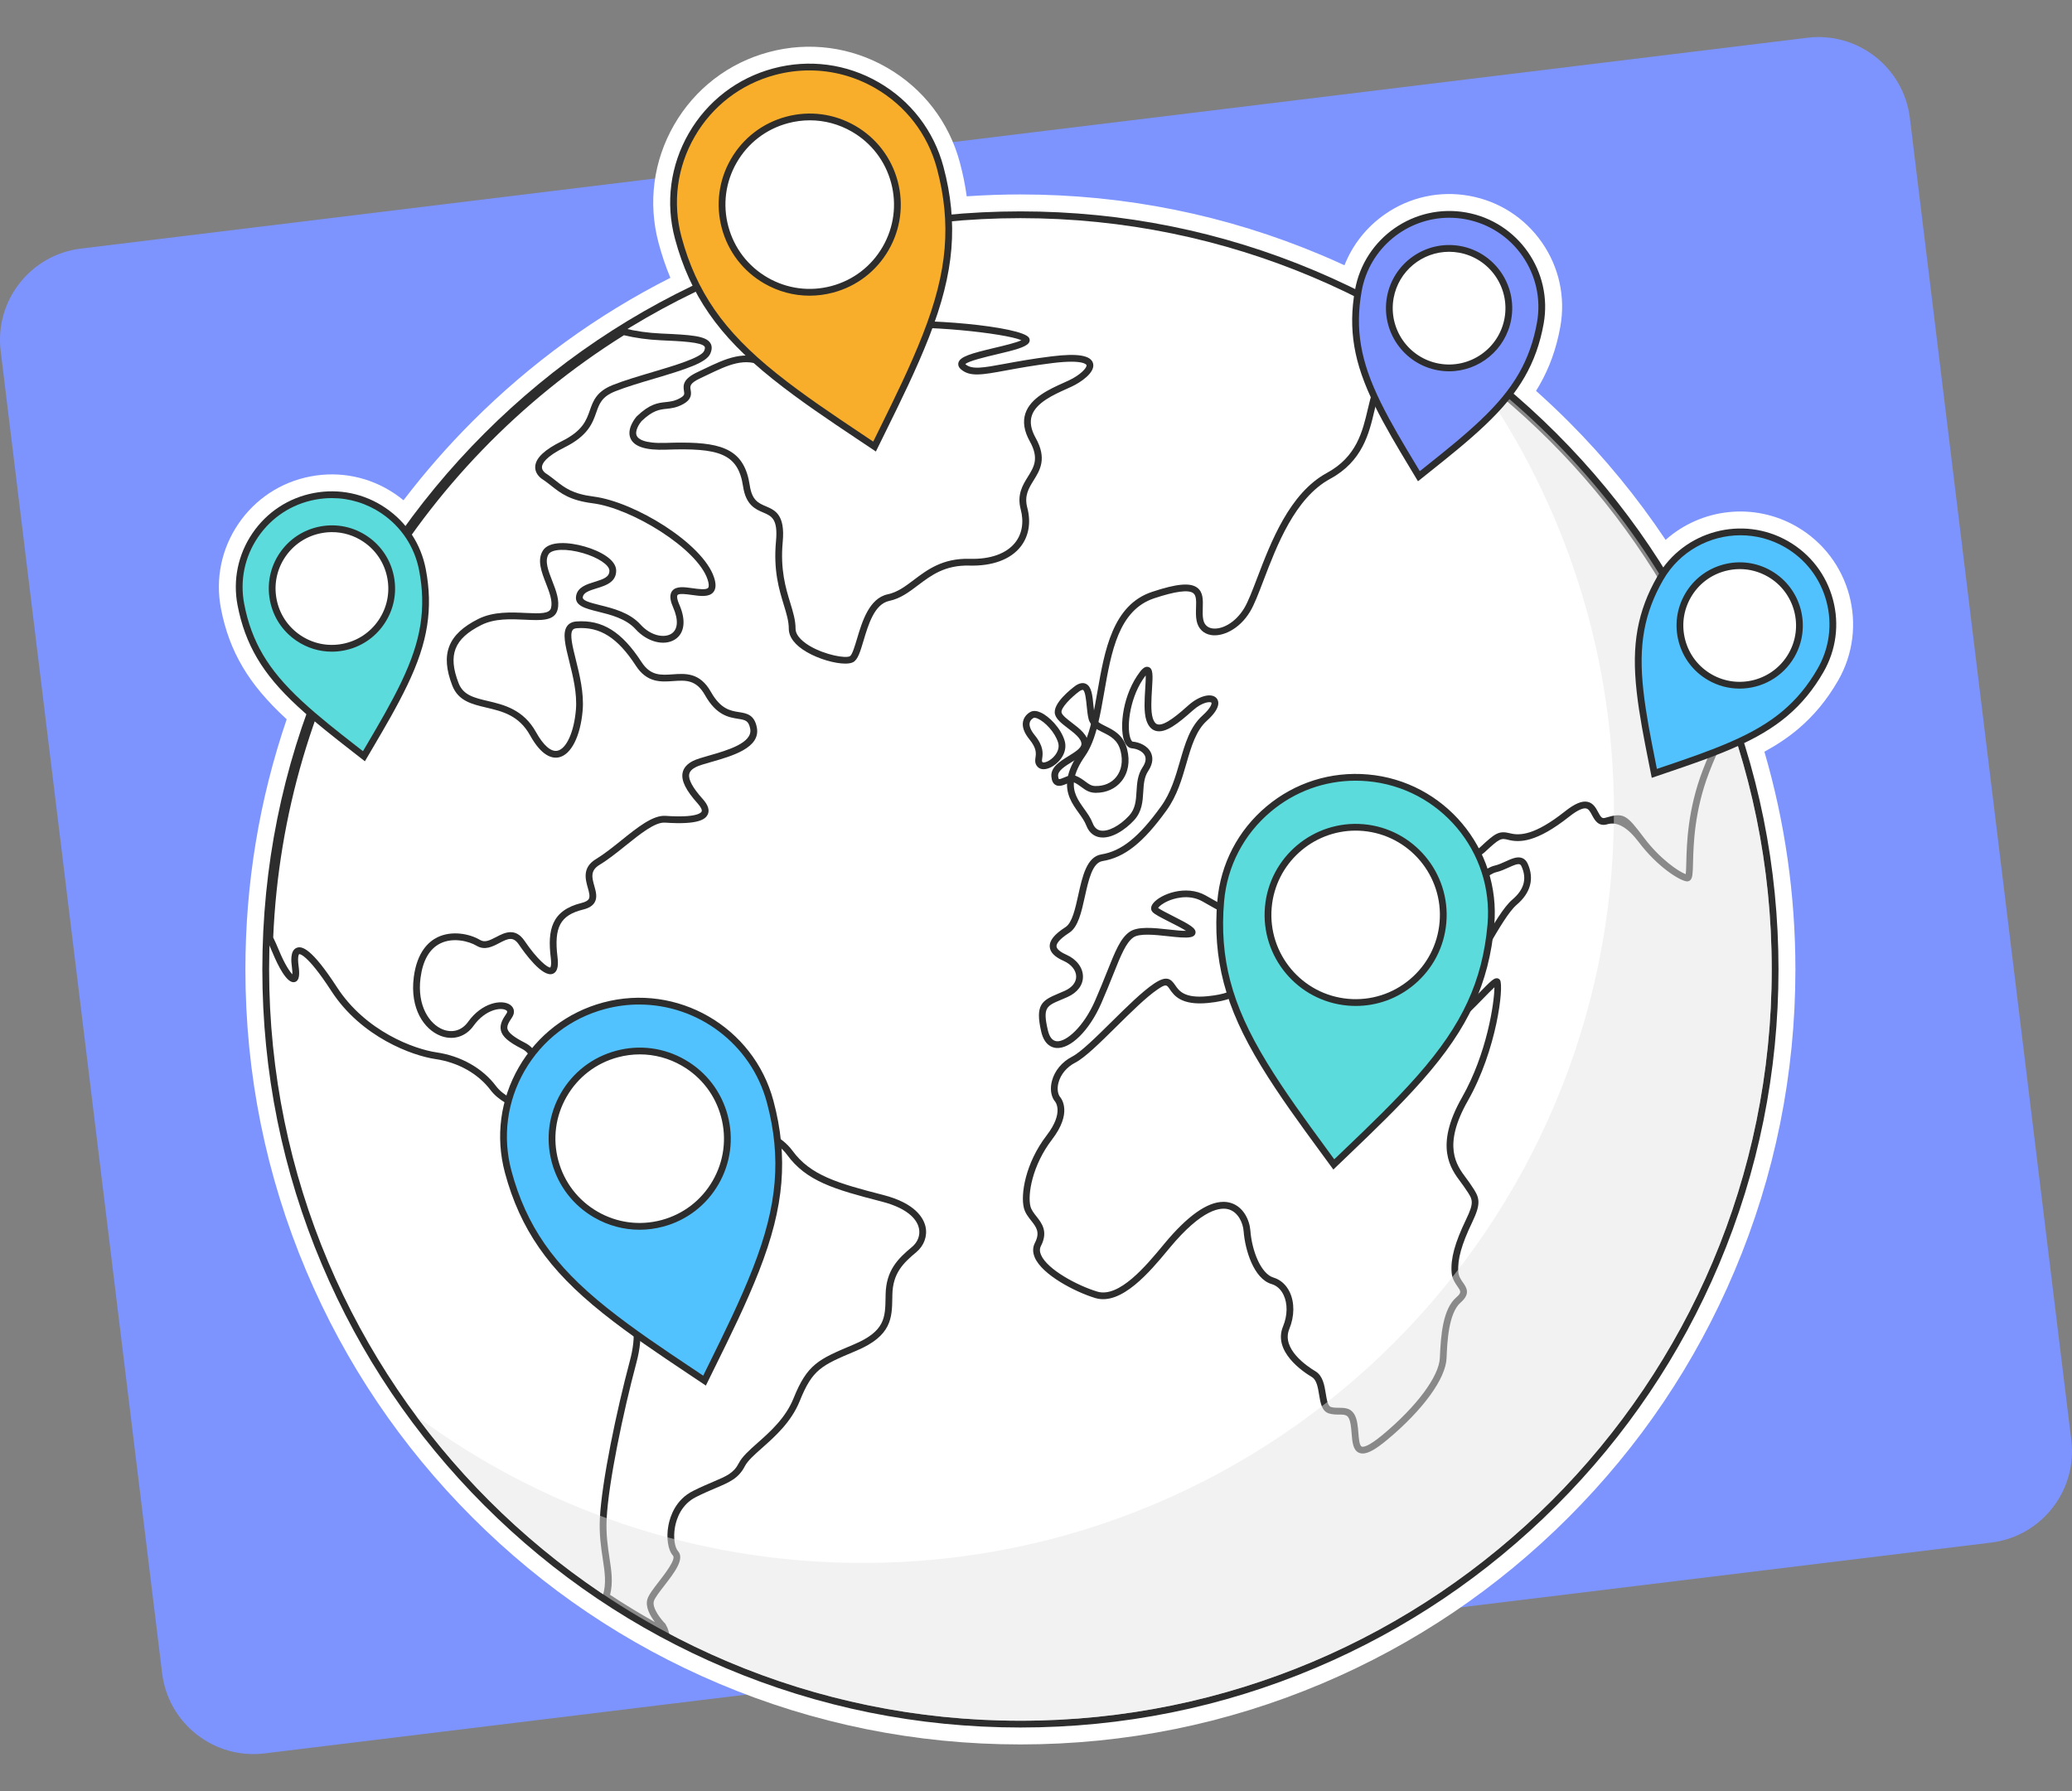 <?xml version="1.0" encoding="UTF-8"?>
<svg xmlns="http://www.w3.org/2000/svg" version="1.1" viewBox="0 0 611.937 529">
  <rect x="0" y="0" width="611.937" height="529" fill="#808080" stroke="none"/>
  <!-- Generator: Adobe Illustrator 28.6.0, SVG Export Plug-In . SVG Version: 1.2.0 Build 709)  -->
  <g isolation="isolate">
    <g id="Capa_24">
      <path d="M.203,103.69l47.68,390.48c1.82,14.9,15.37,25.5,30.27,23.68l110.58-13.5,6.14-.75,1.03-.13,1.04-.12,100.31-12.25,1.12-.14,1.11-.14.38-.04,1-.12,1.01-.13,84.86-10.36,1.04-.12,1-.13,6.16-.75,193.12-23.58c14.9-1.82,25.5-15.37,23.68-30.27l-47.68-390.48c-1.82-14.9-15.37-25.51-30.27-23.69l-200.93,24.54-9.63,1.17-1.06.13-1.07.13-.06.01-11.89,1.45-4.48.55s-.01.01-.02,0l-6.04.74-35.2,4.3h-.03l-6.97.85h-.02l-5.89.73-.99.12-29.06,3.55-5.98.73L23.883,73.42c-14.89,1.82-25.5,15.37-23.68,30.27Z" fill="#7d94fe"/>
      <g>
        <path d="M530.649,155.543c-12.643-7.298-28.22-5.439-38.737,3.907-8.359-12.531-17.992-24.276-28.698-34.982-3.06-3.06-6.266-6.085-9.565-9.028.332-.53.65-1.062.958-1.596,3.027-5.259,5.059-10.932,6.21-17.342,1.572-8.755-.358-17.598-5.437-24.9-5.079-7.304-12.697-12.191-21.45-13.765-8.752-1.574-17.597.355-24.904,5.438-5.455,3.793-9.568,9.017-11.953,15.072-2.232-1.032-4.423-2.002-6.611-2.927-28.222-11.938-58.198-17.991-89.095-17.991-5.217,0-10.534.185-15.862.552-.451-3.316-1.126-6.636-2.038-10.037-3.179-11.864-10.802-21.789-21.465-27.945-10.664-6.157-23.071-7.797-34.933-4.616-11.881,3.185-21.811,10.804-27.961,21.456-6.15,10.652-7.784,23.061-4.601,34.941.968,3.613,2.117,7.008,3.478,10.269-21.572,10.921-41.223,25.175-58.467,42.421-7.275,7.274-14.101,15.086-20.348,23.28-.803-.663-1.637-1.288-2.501-1.875-7.358-4.999-16.222-6.836-24.959-5.167-8.738,1.667-16.303,6.638-21.302,13.995-5,7.358-6.835,16.223-5.168,24.959,1.221,6.397,3.314,12.048,6.397,17.271,3.049,5.17,7.119,10.03,12.809,15.297.075.07.151.14.226.209-8.094,23.708-12.195,48.545-12.195,73.878,0,30.896,6.053,60.872,17.99,89.096,11.528,27.256,28.031,51.733,49.049,72.751,21.018,21.019,45.495,37.522,72.752,49.051,28.223,11.937,58.199,17.989,89.095,17.989s60.872-6.053,89.095-17.989c27.258-11.529,51.735-28.032,72.752-49.051,21.018-21.018,37.521-45.495,49.049-72.752,11.938-28.223,17.99-58.198,17.99-89.095,0-21.92-3.079-43.531-9.156-64.304,3.826-2.087,7.128-4.319,10.019-6.769,4.632-3.922,8.466-8.569,11.722-14.208,9.181-15.903,3.713-36.31-12.19-45.492Z" fill="#fff"/>
        <g>
          <g>
            <path d="M301.367,64.429c122.545,0,221.887,99.342,221.887,221.887s-99.342,221.887-221.887,221.887-221.887-99.342-221.887-221.887,99.342-221.887,221.887-221.887M301.367,62.429c-30.224,0-59.544,5.92-87.148,17.595-26.661,11.276-50.604,27.419-71.165,47.98-20.561,20.561-36.703,44.504-47.98,71.165-11.675,27.603-17.595,56.924-17.595,87.148s5.92,59.544,17.595,87.148c11.277,26.66,27.419,50.603,47.98,71.164,20.561,20.561,44.504,36.704,71.165,47.98,27.603,11.675,56.924,17.595,87.148,17.595s59.544-5.92,87.148-17.595c26.661-11.276,50.604-27.419,71.165-47.98,20.561-20.561,36.703-44.504,47.98-71.164,11.675-27.603,17.595-56.924,17.595-87.148s-5.92-59.544-17.595-87.148c-11.277-26.66-27.419-50.604-47.98-71.165-20.561-20.561-44.504-36.704-71.165-47.98-27.603-11.675-56.924-17.595-87.148-17.595h0Z" fill="#2d2d2d"/>
            <g>
              <path d="M402.452,429.284c-.386,0-.738-.069-1.063-.206-1.807-.76-2-3.159-2.205-5.699-.074-.922-.151-1.876-.303-2.751-.493-2.842-1.407-2.844-3.41-2.848-.912-.002-1.945-.004-3.01-.338-2.092-.654-2.495-3.133-2.885-5.53-.349-2.144-.71-4.359-2.113-5.199-2.771-1.652-11.579-7.616-8.532-14.974,1.331-3.236,1.388-6.711.151-9.291-.79-1.649-2.011-2.759-3.531-3.207-5.315-1.557-7.853-10.185-8.262-15.604-.188-2.494-1.613-5.568-4.297-6.425-2.403-.767-7.879-.305-17.595,11.396l-.493.595c-5.124,6.177-13.701,16.51-21.433,14.164-5.914-1.789-15.685-6.839-17.873-11.999-.648-1.529-.63-2.978.055-4.31,1.603-3.111.402-4.635-1.119-6.564-.864-1.097-1.758-2.231-2.14-3.71-1.016-3.951.398-13.22,6.721-21.458,5.327-6.936,2.465-10.059,2.341-10.188l-.125-.153c-.982-1.49-1.223-3.575-.66-5.723.793-3.029,2.973-5.656,5.98-7.205,2.59-1.328,7.176-5.861,11.611-10.245,4.433-4.382,9.018-8.913,12.546-11.297,3.788-2.552,4.996-1.412,6.29.477,1.13,1.648,2.681,3.912,9.533,3.231,10.087-.992,10.29-4.361,10.525-8.261.063-1.049.128-2.134.384-3.189.81-3.342,5.752-4.712,11.475-6.298,3.894-1.08,7.92-2.196,10.859-3.979,3.699-2.245,5.015-5.586,5.468-7.993.543-2.888.007-5.528-.773-6.547-.707-.394-4.013,2.232-5.787,3.642-2.862,2.273-5.821,4.624-8.435,5.308-2.281.591-3.931.295-4.905-.874-1.461-1.756-.997-5.237,1.381-10.349,2.349-5.04,6.492-7.457,10.879-10.017,2.141-1.249,4.356-2.541,6.561-4.223,3.317-2.536,4.184-4.327,3.89-5.156-.238-.67-1.603-1.407-4.683-1.331-6.39.173-19.483,4.53-20.466,8.108-.457,1.677.296,2.589,1.092,3.556.821.994,2.061,2.498.264,4.423-.849.919-8.257,9.212-5.944,15.917.45,1.298.914,3.139-.265,4.119-1.733,1.442-5.271-.451-11.372-3.922l-1.676-.95c-4.192-2.36-8.774-.691-10.079-.124-1.73.753-2.721,1.634-2.994,2.063.686.526,2.744,1.567,4.287,2.348,5.163,2.612,6.953,3.649,6.763,5.037-.05.369-.304,1.022-1.432,1.245-1.518.298-3.877.037-6.608-.264-3.795-.417-8.519-.936-10.318.351-2.199,1.557-3.694,5.299-5.958,10.964-.987,2.469-2.106,5.268-3.512,8.487-3.505,8.029-9.108,13.588-13.355,13.188-1.246-.114-3.471-.888-4.379-4.786-1.866-8.002.201-9.239,5.054-11.277.586-.246,1.219-.511,1.895-.815,2.143-.962,3.371-2.486,3.369-4.182-.002-1.849-1.415-3.626-3.688-4.641-2.643-1.169-3.991-2.524-4.116-4.144-.144-1.855,1.338-3.715,4.665-5.853,1.94-1.244,2.861-5.413,3.753-9.445,1.23-5.561,2.501-11.31,6.817-12.021,5.967-.969,11.081-5.086,17.652-14.212,2.884-4.006,4.24-8.692,5.551-13.224,1.524-5.269,2.963-10.244,6.656-13.56,2.747-2.468,2.767-3.698,2.656-3.822-.3-.335-2.589-.29-5.452,2.255-4.278,3.803-8.058,6.883-10.983,6.084-1.299-.355-2.242-1.423-2.803-3.174-.752-2.373-.521-6.047-.318-9.288.081-1.282.183-2.904.144-3.906-.226.277-.524.682-.91,1.269-4.017,6.098-4.841,14.804-3.437,17.697.185.381.374.56.481.569,1.84.155,4.356,1.098,5.395,3.242.542,1.12.846,2.974-.785,5.439-1.204,1.806-1.331,3.923-1.467,6.163-.172,2.857-.35,5.812-2.718,8.39-2.521,2.733-6.731,5.682-10.295,4.992-1.23-.236-2.891-1.032-3.826-3.482-.471-1.241-1.32-2.43-2.219-3.688-1.913-2.676-4.081-5.709-3.296-10.265.404-2.381,1.556-4.896,3.521-7.686,1.435-2.055,2.55-4.843,3.506-8.771.706-2.872,1.247-5.969,1.82-9.246,2.084-11.926,4.446-25.443,16.096-29.312,7.273-2.418,11.268-2.788,13.355-1.231,1.782,1.329,1.708,3.665,1.636,5.924-.038,1.19-.077,2.42.144,3.498.368,1.829,1.611,2.414,2.589,2.583,2.667.464,6.792-1.446,9.521-5.984,1.153-1.919,2.384-5.147,3.809-8.887,4.029-10.569,9.548-25.046,20.603-31.045,8.768-4.755,10.521-12.218,12.067-18.804.965-4.109,1.799-7.659,4.263-9.736,3.859-3.244,10.407-3.533,14.739-3.725.927-.041,2.001-.088,2.749-.171-2.223-1.429-9.71-3.894-16.716-3.373-1.478.105-2.519-.282-3.102-1.163-1.224-1.853.117-5.273,2.847-10.553l.475-.919.902.506c47.937,26.839,84.169,70.134,102.023,121.909l.055.158v.602l-.3.294c-2.101,2.061-4.508,6.606-7.154,13.511-4.339,11.327-4.588,21.237-4.722,26.561-.081,3.238-.115,4.578-.865,5.231-.283.245-.647.353-1.018.315-2.126-.245-8.668-4.327-14.137-11.586q-4.97-6.58-9.307-5.28c-2.638.796-3.749-1.282-4.485-2.658-.616-1.152-1.042-1.862-1.763-2.012-.703-.15-2.151.16-5.04,2.451-9.638,7.631-14.638,7.652-17.913,6.825-2.224-.564-2.556-.495-7.021,3.662-2.907,2.7-8.321,2.133-12.274,1.723-1.333-.14-3.098-.324-3.806-.201.434,1.409,3.744,3.184,6.435,4.627.919.492,1.847.99,2.729,1.497,2.05,1.178,3.544.212,5.807-1.46,1.264-.934,2.571-1.9,4.103-2.254,1.063-.245,2.15-.74,3.201-1.219,1.765-.803,3.433-1.559,4.867-1.019.729.276,1.292.852,1.673,1.71,1.974,4.421.847,8.604-3.258,12.096-2.299,1.962-5.258,7.017-8.12,11.904-2.624,4.483-5.339,9.119-7.848,11.973-5.021,5.725-10.014,1.897-17.571-3.894-1.412-1.082-2.937-2.251-4.597-3.467-5.184-3.786-9.877-4.837-12.515-4.971,2.793,1.012,4.712,3.442,6.734,6.003,2.344,2.969,4.768,6.039,8.846,7.434,4.968,1.707,7.512,4.854,9.369,7.152,1.349,1.67,2.324,2.876,3.624,3.049,1.835.239,7.609-5.67,10.693-8.845,3.851-3.967,4.682-4.727,5.616-4.624.357.042.667.243.85.551,1.139,1.955-.934,20.528-9.528,35.657-7.581,13.332-3.329,19.02-.515,22.783.361.483.697.934.983,1.36.224.335.436.645.636.936,2.349,3.428,3.015,4.917.143,10.888-3.087,6.419-4.335,10.913-4.046,14.569.103,1.306.748,2.225,1.371,3.114,1.03,1.472,2.313,3.303-.669,5.896-3.628,3.143-3.982,11.792-4.173,16.439-.248,6.072-6.968,15.315-17.538,24.119-3.328,2.772-5.591,4.052-7.245,4.052ZM361.295,354.954c.8,0,1.568.117,2.306.352,3.586,1.145,5.439,4.933,5.683,8.18.449,5.949,3.127,12.751,6.832,13.836,2.05.606,3.743,2.118,4.771,4.262,1.478,3.082,1.438,7.164-.106,10.918-2.434,5.878,5.286,11.049,7.71,12.493,2.202,1.319,2.658,4.122,3.061,6.596.292,1.798.595,3.657,1.509,3.943.775.242,1.609.244,2.416.246,2.048.004,4.597.009,5.377,4.505.168.966.248,1.966.326,2.934.134,1.661.3,3.728.986,4.016.398.166,1.812.161,6.253-3.539,9.996-8.326,16.598-17.222,16.82-22.664.28-6.851.911-14.446,4.86-17.867,1.622-1.41,1.351-1.797.342-3.237-.704-1.005-1.58-2.255-1.727-4.104-.323-4.084.944-8.747,4.237-15.595,2.517-5.231,2.035-5.935.01-8.89-.204-.298-.421-.614-.648-.955-.268-.399-.584-.821-.923-1.274-2.936-3.928-7.85-10.5.378-24.97,7.398-13.023,9.565-28.026,9.588-32.552-.895.818-2.219,2.182-3.353,3.35-5.394,5.556-9.733,9.755-12.388,9.435-2.094-.279-3.403-1.899-4.919-3.774-1.8-2.228-4.04-4.999-8.462-6.519-4.635-1.584-7.362-5.038-9.768-8.086-2.075-2.627-3.866-4.896-6.436-5.542-1.705-.431-2.519-.992-2.644-1.822-.082-.546.188-1.063.721-1.386,1.952-1.184,9.474-.552,16.89,4.864,1.674,1.227,3.21,2.403,4.633,3.494,7.87,6.031,11.21,8.315,14.852,4.161,2.383-2.711,5.047-7.262,7.625-11.664,3.082-5.263,5.992-10.234,8.549-12.416,3.456-2.938,4.348-6.131,2.728-9.76-.237-.532-.477-.623-.556-.653-.651-.247-2.014.37-3.329.969-1.088.495-2.321,1.057-3.58,1.348-1.127.26-2.214,1.063-3.365,1.913-2.094,1.548-4.699,3.474-7.991,1.586-.866-.498-1.777-.985-2.678-1.469-4-2.144-7.454-3.997-7.536-6.594-.017-.471.159-.906.497-1.223.906-.848,2.757-.654,5.562-.361,3.573.373,8.464.883,10.705-1.197,4.446-4.141,5.506-4.988,8.873-4.138,2.835.719,7.231.633,16.18-6.453,2.884-2.287,5.013-3.188,6.689-2.843,1.688.351,2.482,1.835,3.12,3.027.857,1.602,1.183,1.98,2.145,1.687,5.488-1.645,6.246-.939,11.48,5.991,4.621,6.133,10.146,9.902,12.248,10.666.107-.718.142-2.113.176-3.473.137-5.444.391-15.578,4.854-27.227,2.614-6.82,4.968-11.335,7.18-13.764-17.649-50.736-53.124-93.203-100.01-119.741-1.165,2.299-3.187,6.541-2.481,7.61.2.305.892.301,1.285.272,8.098-.607,18.635,2.726,19.402,5.352.118.402.05.809-.189,1.143-.584.815-1.878.904-5.01,1.042-4.062.18-10.202.451-13.54,3.257-1.957,1.649-2.721,4.899-3.604,8.664-1.561,6.647-3.504,14.922-13.06,20.104-10.404,5.646-15.77,19.722-19.688,30-1.459,3.827-2.719,7.133-3.963,9.204-3.193,5.31-8.236,7.509-11.576,6.925-2.219-.384-3.753-1.898-4.208-4.156-.267-1.305-.224-2.654-.182-3.959.06-1.906.113-3.552-.833-4.257-1.421-1.06-5.3-.546-11.529,1.526-10.517,3.492-12.672,15.828-14.756,27.759-.579,3.312-1.125,6.44-1.847,9.376-1.016,4.175-2.228,7.177-3.812,9.444-1.767,2.509-2.838,4.821-3.187,6.875-.643,3.735,1.103,6.179,2.952,8.766.934,1.306,1.899,2.656,2.461,4.139.493,1.292,1.257,2.022,2.334,2.229,2.206.424,5.675-1.378,8.445-4.383,1.886-2.053,2.036-4.531,2.194-7.155.145-2.407.295-4.896,1.797-7.149.891-1.346,1.11-2.512.651-3.461-.625-1.291-2.389-2.005-3.764-2.121-.615-.052-1.48-.387-2.111-1.688-1.625-3.347-1.044-12.674,3.565-19.669,1.264-1.925,2.28-3.049,3.409-2.664,1.405.469,1.278,2.493,1.024,6.526-.183,2.914-.412,6.541.227,8.555.513,1.603,1.2,1.79,1.425,1.852,2.114.594,6.506-3.318,9.127-5.648,3.169-2.818,6.803-3.738,8.273-2.093.613.686,1.568,2.708-2.811,6.643-3.267,2.934-4.629,7.643-6.071,12.628-1.358,4.695-2.763,9.55-5.849,13.836-6.916,9.604-12.407,13.955-18.953,15.018-2.978.49-4.102,5.568-5.188,10.479-1.024,4.632-1.992,9.008-4.626,10.696-3.367,2.164-3.795,3.445-3.751,4.016.06.783,1.103,1.66,2.935,2.471,3.005,1.341,4.873,3.818,4.875,6.466.003,2.519-1.655,4.709-4.549,6.008-.692.311-1.34.583-1.94.836-4.289,1.8-5.442,2.284-3.88,8.979.475,2.041,1.354,3.134,2.613,3.249,2.801.265,7.96-4.253,11.339-11.998,1.395-3.19,2.507-5.974,3.488-8.429,2.481-6.209,3.979-9.956,6.656-11.852,2.417-1.727,7.134-1.209,11.696-.708,1.899.208,3.716.414,5.008.38-1.226-.791-3.398-1.891-4.853-2.626-2.722-1.377-4.422-2.256-5.044-2.948-.23-.257-.895-1.199.212-2.58,2.146-2.678,9.661-5.578,15.503-2.286l1.684.954c3.044,1.732,8.132,4.629,9.112,4.116-.012-.004.167-.417-.355-1.921-2.692-7.806,5.433-16.919,6.368-17.932.569-.61.549-.71-.341-1.79-.879-1.066-2.208-2.678-1.478-5.356,1.435-5.225,16.416-9.42,22.338-9.581,3.622-.085,5.978.84,6.625,2.662.728,2.05-.807,4.544-4.561,7.414-2.304,1.758-4.573,3.082-6.767,4.361-4.287,2.501-7.989,4.661-10.074,9.134-2.828,6.08-1.983,7.832-1.657,8.224.543.651,1.858.478,2.865.219,2.203-.576,5.12-2.894,7.694-4.939,3.368-2.675,5.522-4.316,7.218-4.093.569.07,1.054.348,1.401.802,1.287,1.681,1.75,4.948,1.151,8.133-.746,3.968-3.017,7.282-6.395,9.332-3.175,1.928-7.337,3.082-11.363,4.197-4.686,1.3-9.533,2.643-10.066,4.842-.214.883-.271,1.833-.332,2.839-.253,4.205-.54,8.972-12.325,10.131-8.034.793-10.128-2.266-11.379-4.091-.901-1.315-1.091-1.588-3.523.051-3.373,2.279-7.89,6.744-12.258,11.062-4.752,4.697-9.241,9.133-12.104,10.601-2.501,1.289-4.31,3.452-4.96,5.934-.41,1.565-.28,3.036.354,4.051.624.702,3.753,4.896-2.258,12.726-5.849,7.62-7.259,16.284-6.371,19.74.277,1.071,1.004,1.994,1.774,2.971,1.567,1.989,3.519,4.464,1.326,8.718-.405.789-.403,1.644.008,2.614,1.854,4.372,10.839,9.119,16.612,10.865,6.458,1.957,14.507-7.732,19.313-13.527l.494-.596c6.832-8.227,12.683-12.376,17.436-12.376Z" fill="#2d2d2d"/>
              <path d="M197.979,483.824l-2.011-1.077c-6.01-3.22-11.898-6.741-17.502-10.468l-.618-.411.214-.711c1.055-3.495.569-6.704-.045-10.766-.512-3.381-1.091-7.212-.851-11.999.554-10.807,4.878-31.57,8.862-46.496,3.958-14.826-3.142-19.227-10.608-21.578-4.728-1.485-6.597-5.854-8.576-10.477-1.441-3.368-2.932-6.852-5.627-9.846-5.625-6.262-.594-12.359,3.08-16.812,1.123-1.36,2.183-2.646,2.853-3.786,3.226-5.467,3.008-7.491,2.591-8.211-.33-.57-1.135-.811-2.399-.836-6.461.059-18.053-2.519-22.466-8.402-3.643-4.846-9.578-8.185-16.283-9.162-6.752-.981-21.863-6.441-30.725-20.081-7.331-11.301-9.496-10.913-9.513-10.916-.003.003-.583.515-.173,3.488.29,2.128.381,4.356-1.134,4.769-2.289.625-5.019-5.014-6.444-8.429-.738-1.769-1.302-3.026-1.829-4.078l-.115-.231.011-.258c3.016-73.616,42.23-140.892,104.895-179.962l.359-.224.411.102c3.41.846,7.065,1.362,10.866,1.535,8.925.397,13.274.683,14.604,2.846.524.853.508,1.906-.046,3.133-1.184,2.634-7.043,4.534-16.552,7.351-4.049,1.199-8.236,2.439-11.496,3.735-3.978,1.583-4.702,3.651-5.618,6.269-1.067,3.05-2.395,6.845-9.322,10.275-5.613,2.775-6.61,4.773-6.705,5.717-.086.855.509,1.509,1.023,1.907.078.052.2.131.32.208l.36.244c.861.601,1.612,1.191,2.338,1.764,2.67,2.103,4.977,3.919,11.243,4.716,12.092,1.545,32.248,13.861,35.53,23.871.653,1.98.584,3.407-.212,4.359-1.279,1.529-3.863,1.167-6.362.815-1.502-.211-3.774-.532-4.213.047-.074.098-.397.694.547,2.853,2.009,4.592,1.539,8.414-1.255,10.224-3.215,2.077-8.24.783-11.69-3.019-2.839-3.129-7.375-4.253-11.02-5.157-3.797-.941-7.077-1.754-6.522-4.717.481-2.562,3.127-3.375,5.462-4.092,2.7-.829,4.356-1.432,4.366-3.289.009-1.681-3.354-3.921-7.822-5.213-4.797-1.387-9.157-1.242-10.14.337-1.225,1.971-.108,4.839,1.075,7.876,1.115,2.862,2.267,5.822,1.583,8.487-.862,3.403-4.883,3.207-9.536,2.983-4.213-.205-8.987-.435-12.987,1.565-8.053,4.032-9.936,8.846-6.715,17.166,1.38,3.563,4.589,4.32,8.653,5.278,4.673,1.102,10.49,2.474,14.226,9.213,2.188,3.932,4.436,5.876,6.321,5.468,2.658-.572,4.898-5.551,5.447-12.106.4-4.782-.859-9.838-1.969-14.299-1.167-4.686-2.088-8.387-.629-10.4.594-.82,1.514-1.281,2.734-1.37,7.668-.564,13.426,3.025,19.24,11.98,2.665,4.102,5.71,3.887,9.233,3.634,3.759-.265,8.019-.572,11.265,5.184,2.89,5.118,5.763,5.573,8.297,5.975,2.23.353,4.536.72,5.267,4.549,1.161,6.006-7.323,8.426-13.517,10.193-1.898.542-3.537,1.009-4.424,1.454-1.208.605-1.872,1.305-2.03,2.142-.3,1.584,1.048,4.055,4.008,7.344,1.582,1.767,2.067,3.307,1.444,4.581-.661,1.352-2.686,3.062-12.596,2.376-2.948-.213-7.353,3.346-11.63,6.778-2.546,2.043-5.178,4.156-7.714,5.689-2.815,1.699-2.225,3.801-1.54,6.233.468,1.664.951,3.384.095,4.854-.586,1.006-1.699,1.699-3.401,2.119-6.739,1.662-8.649,5.195-7.569,14.003.224,1.826.321,4.328-1.413,4.979-3.068,1.137-8.398-6.291-9.96-8.598-1.69-2.493-3.144-1.89-5.781-.508-2.027,1.065-4.325,2.269-6.743.818-2.188-1.302-6.835-2.571-10.655-.717-3.232,1.568-5.217,4.998-5.899,10.194-1.078,8.267,2.665,13.695,6.599,15.241,2.858,1.121,5.644.279,7.452-2.258,4.052-5.663,9.971-6.734,12.43-5.012,1.27.889,1.47,2.367.511,3.766-1.137,1.643-1.503,2.582-1.309,3.353.288,1.141,1.919,2.436,5.133,4.074,3.851,1.959,3.829,5.114,3.809,7.897-.021,2.905-.039,5.414,3.55,7.371,3.542,1.935,7.619.455,11.934-1.114,4.564-1.658,9.736-3.538,14.979-1.463,4.265,1.687,7.652,1.462,10.639,1.26,3.654-.24,6.811-.455,9.596,3.147,1.959,2.521,6.089,4.218,10.462,6.016,5.379,2.212,10.942,4.499,14.068,8.78,5.293,7.255,13.239,9.583,26.826,13.073,9.565,2.458,11.913,6.91,12.461,9.345.617,2.739-.42,5.624-2.706,7.528l-.002.001c-3.939,3.272-6.962,6.274-7.08,12.581l-.013.789c-.095,6.077-.177,11.325-10.575,15.729l-.435.184c-9.907,4.188-12.57,5.314-16.312,14.644-2.522,6.26-7.293,10.49-11.127,13.89-2.293,2.033-4.274,3.79-5.103,5.404-1.853,3.593-4.521,4.726-8.559,6.44-1.673.71-3.569,1.515-5.843,2.654-4.391,2.188-5.779,6.451-6.216,8.799-.603,3.235-.038,6.181.856,7.158,2.097,2.308-1.024,6.346-4.044,10.251-1.359,1.758-2.764,3.575-3.06,4.532-.638,2.073,2.234,5.556,3.291,6.611l.162.212c.408.713.689,1.361.835,1.929l.571,2.209ZM180.177,471.013c4.276,2.822,8.715,5.522,13.245,8.059-1.345-1.761-2.929-4.471-2.212-6.798.403-1.305,1.787-3.094,3.389-5.166,1.788-2.312,5.115-6.616,4.147-7.681-1.464-1.603-2.018-5.252-1.344-8.872.505-2.713,2.123-7.648,7.289-10.223,2.328-1.166,4.255-1.983,5.955-2.706,4.022-1.708,6.041-2.564,7.562-5.514.999-1.946,3.109-3.818,5.554-5.985,3.677-3.261,8.252-7.318,10.598-13.14,4.052-10.102,7.413-11.523,17.39-15.739l.434-.184c9.198-3.896,9.261-7.883,9.355-13.919l.013-.795c.133-7.143,3.612-10.604,7.802-14.083,1.731-1.442,2.491-3.518,2.033-5.55-.448-1.99-2.474-5.655-11.008-7.848-14.031-3.604-22.248-6.024-27.944-13.831-2.793-3.825-8.09-6.004-13.213-8.109-4.625-1.902-8.995-3.699-11.282-6.642-2.134-2.761-4.423-2.607-7.881-2.375-3.041.202-6.824.456-11.508-1.397-4.54-1.797-9.127-.13-13.56,1.483-4.544,1.65-9.241,3.356-13.576.99-4.638-2.53-4.612-6.195-4.591-9.141.019-2.628.033-4.703-2.717-6.102-3.922-1.999-5.707-3.555-6.165-5.368-.455-1.802.588-3.514,1.601-4.977.457-.665.175-.862-.012-.993-1.448-1.015-6.169-.333-9.654,4.536-2.338,3.282-6.098,4.416-9.812,2.957-4.789-1.882-9.073-7.979-7.851-17.361.966-7.357,4.345-10.442,7.01-11.735,4.244-2.059,9.483-1.028,12.554.8,1.359.815,2.715.214,4.789-.872,2.361-1.237,5.595-2.932,8.366,1.156,3.756,5.549,6.889,8.031,7.605,7.846-.009-.001.42-.468.126-2.86-.997-8.128.165-13.991,9.076-16.189,1.132-.279,1.856-.678,2.152-1.185.43-.738.079-1.985-.292-3.306-.712-2.533-1.688-6.001,2.432-8.487,2.422-1.464,5.002-3.535,7.497-5.537,4.788-3.844,9.293-7.461,13.021-7.215,9.247.647,10.502-.935,10.661-1.259.221-.451-.193-1.313-1.136-2.366-3.494-3.882-4.919-6.759-4.485-9.052.279-1.472,1.321-2.668,3.1-3.558,1.054-.528,2.776-1.02,4.771-1.589,5.143-1.468,12.915-3.686,12.102-7.894-.468-2.451-1.455-2.607-3.616-2.95-2.684-.426-6.36-1.008-9.725-6.967-2.624-4.653-5.754-4.428-9.38-4.172-3.633.263-7.747.553-11.053-4.539-5.363-8.262-10.573-11.572-17.418-11.076-.815.06-1.109.342-1.259.549-.913,1.261-.008,4.896.95,8.744,1.091,4.383,2.449,9.838,2.022,14.948-.641,7.661-3.397,13.115-7.019,13.896-1.996.428-5.09-.341-8.491-6.452-3.308-5.967-8.203-7.121-12.937-8.236-4.268-1.007-8.299-1.957-10.059-6.503-3.597-9.294-1.298-15.179,7.686-19.678,4.469-2.233,9.743-1.978,13.979-1.773,4.363.211,7.062.253,7.5-1.478.524-2.045-.509-4.7-1.509-7.269-1.309-3.361-2.663-6.838-.909-9.659,1.864-2.992,7.842-2.518,12.393-1.2,4.492,1.298,9.285,3.856,9.267,7.144-.018,3.422-3.212,4.403-5.779,5.191-2.311.709-3.843,1.27-4.083,2.549-.193,1.032,1.774,1.598,5.038,2.407,3.908.969,8.771,2.175,12.02,5.754,3.073,3.388,7.05,4.024,9.121,2.684,1.93-1.249,2.116-4.071.51-7.743-.627-1.435-1.342-3.5-.308-4.862,1.148-1.514,3.548-1.176,6.085-.818,1.68.236,3.982.559,4.548-.116.299-.357.243-1.252-.153-2.452-3.005-9.164-22.457-21.052-33.883-22.512-6.815-.867-9.444-2.938-12.227-5.129-.726-.571-1.477-1.163-2.321-1.747l-.228-.153c-.136-.088-.274-.178-.413-.274-1.335-1.033-1.97-2.343-1.832-3.72.245-2.441,2.799-4.832,7.808-7.31,6.196-3.067,7.276-6.156,8.322-9.144.954-2.727,1.941-5.547,6.767-7.467,3.343-1.329,7.575-2.583,11.666-3.795,6.417-1.9,14.403-4.266,15.297-6.254.265-.587.32-1.012.166-1.264-.834-1.355-7.014-1.63-12.99-1.895-3.78-.172-7.425-.674-10.844-1.491-61.827,38.707-100.525,105.15-103.588,177.868.514,1.045,1.066,2.284,1.77,3.971,1.67,4,3.127,6.134,3.888,6.92.027-.407.016-1.094-.137-2.219-.165-1.196-.668-4.843,1.456-5.634,1.484-.555,4.335.057,11.888,11.701,8.472,13.038,22.894,18.255,29.336,19.191,7.223,1.051,13.635,4.674,17.594,9.94,4.141,5.521,15.587,7.686,20.841,7.603,2.026-.025,3.438.593,4.156,1.834,1.161,2.006.335,5.256-2.599,10.227-.75,1.276-1.859,2.621-3.034,4.045-4.456,5.399-7.289,9.579-3.135,14.202,2.916,3.24,4.543,7.041,5.979,10.396,1.871,4.371,3.486,8.146,7.337,9.356,7.266,2.287,16.409,7.264,11.941,24.002-3.958,14.825-8.251,35.415-8.798,46.081-.231,4.586.334,8.312.831,11.599.588,3.886,1.101,7.273.183,10.922Z" fill="#2d2d2d"/>
              <path d="M249.64,195.992c-3.062,0-7.795-1.339-11.357-3.404-3.482-2.021-5.323-4.409-5.323-6.908,0-2.21-.686-4.453-1.481-7.05-1.384-4.524-3.106-10.154-2.298-18.808.614-6.583-1.322-7.409-3.773-8.454-2.282-.974-5.123-2.186-5.949-7.7-1.477-9.842-7.248-11.401-22.759-10.86-5.891.22-9.31-.849-10.438-3.224-1.391-2.93,1.596-6.396,1.724-6.541l.06-.064c3.886-3.728,6.278-3.981,8.59-4.226,1.325-.141,2.577-.273,4.17-1.153,1.42-.785,1.354-1.178,1.194-2.127-.304-1.809-.225-3.598,4.03-5.59.675-.316,1.339-.635,1.994-.948,6.203-2.971,12.062-5.778,18.589-2.397,2.827,1.463,3.33.936,4.332-.113,1.103-1.158,2.616-2.737,6.761-2.151,4.572.655,7.128.483,8.073.225-.317-.281-.993-.764-2.41-1.46-1.384-.681-2.944-1.64-2.714-3.025.346-2.091,4.221-2.675,13.737-3.91,1.98-.257,4.079-.529,6.211-.837,10.89-1.576,41.305,1.097,43.311,4.508.293.498.258,1.071-.093,1.532-.974,1.278-4.259,2.109-9.538,3.359-3.114.737-8.223,1.947-9.19,2.872,1.922,1.703,5.207,1.097,11.732-.104,3.616-.666,8.117-1.495,13.887-2.2,7.587-.931,11.431-.28,12.098,2.039.791,2.752-3.753,5.707-6.267,6.885-.49.231-1.019.468-1.57.716-3.787,1.705-8.972,4.039-10.237,7.865-.638,1.931-.266,4.09,1.137,6.602,3.4,6.085,1.276,9.503-.599,12.519-1.45,2.333-2.82,4.537-1.882,8.072,1.158,4.367.449,8.474-1.999,11.562-2.987,3.769-8.323,5.713-15.032,5.549-7.282-.202-11.34,2.863-15.271,5.833-2.661,2.01-5.175,3.908-8.457,4.596-4.366.914-6.167,6.939-7.613,11.781-.955,3.198-1.645,5.509-3.004,6.286-.544.31-1.369.455-2.375.455ZM201.305,130.718c12.565,0,18.596,2.42,20.13,12.652.662,4.41,2.559,5.22,4.756,6.157,2.686,1.145,5.729,2.443,4.979,10.479-.771,8.261.887,13.681,2.22,18.037.842,2.75,1.568,5.126,1.568,7.635,0,2.321,2.711,4.24,4.327,5.178,4.463,2.589,10.47,3.664,11.735,2.943.664-.38,1.45-3.01,2.081-5.122,1.514-5.068,3.587-12.008,9.119-13.166,2.844-.596,5.185-2.363,7.662-4.234,4.011-3.03,8.56-6.456,16.534-6.237,6.055.186,10.822-1.527,13.407-4.791,2.046-2.582,2.626-6.065,1.633-9.807-1.159-4.371.582-7.172,2.117-9.642,1.812-2.915,3.376-5.432.551-10.487-1.668-2.986-2.102-5.746-1.29-8.204,1.541-4.662,7.19-7.205,11.315-9.062.542-.244,1.061-.477,1.543-.703,3.44-1.612,5.404-3.789,5.193-4.521-.005-.018-.613-1.747-9.933-.607-5.71.699-10.178,1.522-13.768,2.183-7.188,1.323-10.796,1.989-13.447-.389-.822-.737-.782-1.49-.684-1.873.459-1.801,3.633-2.729,10.766-4.419,2.616-.619,6.356-1.505,7.833-2.231-4.483-2.03-29.801-4.823-40.767-3.243-2.143.31-4.25.583-6.24.842-4.771.619-10.644,1.381-11.896,2.229.185.174.598.485,1.498.928,2.105,1.034,4.192,2.303,3.71,3.865-.52,1.684-4.065,2.066-10.538,1.145-3.127-.448-4.051.523-5.03,1.551-1.438,1.509-2.842,2.506-6.699.509-5.64-2.919-10.568-.561-16.806,2.426-.66.316-1.329.637-2.009.955-3.232,1.514-3.088,2.367-2.907,3.447.184,1.091.46,2.739-2.199,4.209-1.948,1.077-3.531,1.244-4.927,1.392-2.062.219-4.011.425-7.382,3.647-.644.756-2.076,2.912-1.395,4.339.417.874,2.086,2.305,8.561,2.081,1.649-.058,3.208-.091,4.676-.091Z" fill="#2d2d2d"/>
              <path d="M323.715,234.148c-.113,0-.226-.002-.339-.005-1.781-.054-2.912-.894-4.005-1.706-.716-.531-1.456-1.081-2.453-1.48-.326-.135-1.225.247-1.821.497-1.101.462-2.347.988-3.399.349-.699-.424-1.088-1.232-1.189-2.472-.227-2.764,2.584-4.5,5.064-6.031,1.877-1.159,3.818-2.358,3.818-3.572,0-1.6-2.13-3.226-4.009-4.66-1.746-1.332-3.395-2.591-3.795-4.091-.854-3.2,4.915-7.626,6.081-8.481l.048-.033c1.143-.738,2.152-.906,3.001-.497,1.665.802,1.919,3.348,2.211,6.295.126,1.262.255,2.567.505,3.568.304,1.215,1.397,1.809,3.155,2.675,2.325,1.147,5.219,2.572,6.294,6.784.92,3.604.332,6.955-1.655,9.435-1.753,2.188-4.476,3.425-7.511,3.425ZM316.757,228.933c.305,0,.608.05.903.167,1.238.495,2.123,1.152,2.903,1.731.999.742,1.72,1.277,2.873,1.312,2.577.078,4.788-.87,6.23-2.671,1.585-1.978,2.039-4.709,1.278-7.69-.848-3.319-3.081-4.42-5.241-5.484-1.803-.889-3.667-1.808-4.211-3.984-.286-1.143-.423-2.522-.555-3.856-.163-1.636-.435-4.375-1.089-4.69-.123-.059-.462.002-1.022.359-2.46,1.812-5.66,5.01-5.307,6.335.224.84,1.739,1.996,3.076,3.017,2.248,1.716,4.795,3.661,4.795,6.25,0,2.329-2.423,3.826-4.767,5.273-2.088,1.29-4.248,2.624-4.122,4.167.062.761.236.927.238.928.229.087,1.109-.285,1.583-.485.769-.323,1.612-.678,2.435-.678Z" fill="#2d2d2d"/>
              <path d="M308.219,227.187c-.663,0-1.238-.201-1.667-.606-1-.946-.852-2.024-.731-2.891.165-1.187.369-2.664-1.79-5.314-1.622-1.991-2.248-3.816-1.859-5.428.443-1.837,2.058-2.643,2.275-2.743h0c.773-.363,1.735-.292,2.859.207,2.54,1.128,5.979,4.622,7.104,8.301.959,3.131-1.113,6.113-3.443,7.56-.975.606-1.929.912-2.748.913ZM305.28,212.024c-.048.023-.951.471-1.169,1.414-.22.955.289,2.226,1.47,3.676,2.708,3.325,2.415,5.447,2.22,6.852-.113.82-.1.951.124,1.162.128.12.882.135,1.987-.553,1.7-1.055,3.234-3.156,2.585-5.274-.931-3.041-3.856-6.106-6.004-7.06-.635-.281-1.043-.295-1.2-.224l-.015.007Z" fill="#2d2d2d"/>
            </g>
            <g mix-blend-mode="multiply" opacity=".5">
              <path d="M433.225,107.854c27.283,36.865,43.424,82.474,43.424,131.858,0,122.545-99.342,221.887-221.887,221.887-49.384,0-94.993-16.141-131.858-43.424,40.419,54.614,105.302,90.029,178.463,90.029,122.545,0,221.887-99.342,221.887-221.887,0-73.161-35.415-138.043-90.029-178.462Z" fill="#e6e6e6"/>
            </g>
          </g>
          <g>
            <g>
              <g>
                <path d="M396.405,341.522c7.783-7.458,15.75-15.003,22.881-23.089,5.931-6.724,11.263-13.905,15.029-22.082,3.419-7.419,5.289-15.115,6-23.24,1.928-22.033-14.373-41.459-36.406-43.387-22.033-1.928-41.459,14.373-43.387,36.406-.711,8.125-.205,16.029,1.873,23.929,2.289,8.706,6.294,16.704,10.966,24.356,5.619,9.201,12.156,18.015,18.524,26.711l2.034,2.778,2.485-2.382Z" fill="#5bdbdb" fill-rule="evenodd"/>
                <path d="M393.788,345.416l-3.938-5.376c-5.93-8.091-12.061-16.457-17.341-25.104-5.518-9.036-9.039-16.859-11.08-24.623-2.033-7.725-2.655-15.664-1.902-24.27.956-10.923,6.107-20.819,14.507-27.867,8.399-7.048,19.039-10.4,29.963-9.448,22.548,1.973,39.287,21.922,37.315,44.47-.753,8.604-2.744,16.315-6.088,23.572-3.358,7.29-8.184,14.384-15.188,22.324-6.71,7.607-14.21,14.79-21.463,21.736l-4.785,4.585ZM400.353,230.57c-9.156,0-17.935,3.184-25.033,9.139-7.99,6.705-12.891,16.12-13.8,26.51-.732,8.373-.129,16.088,1.845,23.587,1.99,7.57,5.439,15.225,10.852,24.089,5.236,8.575,11.342,16.907,17.248,24.964l2.589,3.535,3.137-3.007c7.224-6.917,14.693-14.07,21.347-21.613,6.871-7.791,11.597-14.73,14.871-21.839,3.246-7.045,5.18-14.538,5.912-22.909,1.876-21.45-14.048-40.427-35.497-42.304-1.161-.102-2.319-.151-3.47-.151Z" fill="#2d2d2d"/>
              </g>
              <g>
                <path d="M402.624,244.422c-14.241-1.246-26.797,9.288-28.043,23.53-1.246,14.242,9.29,26.798,23.531,28.044,14.241,1.246,26.797-9.29,28.043-23.532,1.246-14.242-9.29-26.796-23.531-28.042Z" fill="#fff" fill-rule="evenodd"/>
                <path d="M400.414,297.096c-.793,0-1.59-.034-2.39-.104-14.768-1.292-25.731-14.358-24.439-29.127,1.292-14.768,14.366-25.719,29.125-24.439h.001c14.768,1.292,25.731,14.358,24.439,29.126-.626,7.154-4,13.636-9.502,18.253-4.887,4.1-10.932,6.292-17.235,6.292ZM400.351,245.322c-12.751,0-23.642,9.782-24.773,22.717-1.196,13.67,8.952,25.765,22.622,26.961,6.618.578,13.072-1.456,18.165-5.728,5.092-4.273,8.215-10.273,8.795-16.895,1.196-13.67-8.952-25.764-22.622-26.96-.733-.065-1.463-.096-2.186-.096Z" fill="#2d2d2d"/>
              </g>
            </g>
            <g>
              <g>
                <path d="M205.211,405.841c-8.96-5.994-18.116-12.04-26.543-18.765-7.008-5.592-13.506-11.738-18.635-19.136-4.655-6.712-7.834-13.967-9.944-21.845-5.724-21.364,6.955-43.325,28.319-49.049,21.364-5.724,43.325,6.955,49.049,28.319,2.111,7.878,2.986,15.75,2.31,23.891-.743,8.972-3.297,17.543-6.571,25.89-3.936,10.037-8.843,19.852-13.604,29.522l-1.52,3.089-2.861-1.915Z" fill="#52c2fe" fill-rule="evenodd"/>
                <path d="M208.464,409.222l-5.475-3.664c-8.36-5.588-17.006-11.366-24.944-17.701-8.275-6.603-14.26-12.75-18.834-19.348-4.553-6.565-7.853-13.813-10.088-22.156-2.838-10.59-1.381-21.652,4.101-31.148s14.335-16.288,24.925-19.126c21.86-5.856,44.416,7.164,50.274,29.026,2.235,8.343,3.002,16.27,2.341,24.232-.662,7.998-2.771,16.315-6.636,26.173-3.697,9.427-8.28,18.727-12.713,27.721l-2.95,5.991ZM188.762,296.675c-3.337,0-6.724.432-10.097,1.335-10.074,2.699-18.495,9.161-23.71,18.194s-6.601,19.557-3.901,29.631c2.175,8.117,5.381,15.161,9.8,21.534,4.46,6.434,10.319,12.446,18.438,18.925,7.873,6.281,16.482,12.036,24.809,17.601l3.579,2.394,1.941-3.941c4.414-8.957,8.979-18.219,12.645-27.567,3.792-9.671,5.86-17.809,6.505-25.607.641-7.729-.105-15.433-2.28-23.55-4.669-17.425-20.489-28.947-37.728-28.947Z" fill="#2d2d2d"/>
              </g>
              <g>
                <path d="M182.225,311.295c13.808-3.7,28.003,4.494,31.703,18.303,3.7,13.809-4.495,28.004-18.303,31.704-13.808,3.7-28.003-4.495-31.703-18.304-3.7-13.809,4.496-28.002,18.304-31.702Z" fill="#fff" fill-rule="evenodd"/>
                <path d="M188.881,363.195c-4.659,0-9.256-1.222-13.399-3.613-6.219-3.591-10.668-9.389-12.527-16.325s-.904-14.183,2.687-20.401,9.388-10.667,16.325-12.525c6.936-1.859,14.181-.905,20.4,2.686,6.22,3.59,10.668,9.388,12.527,16.324s.905,14.182-2.686,20.401-9.389,10.668-16.325,12.526c-2.316.621-4.667.928-7.002.928ZM188.965,311.403c-2.162,0-4.337.284-6.481.858h0c-6.42,1.72-11.787,5.838-15.11,11.594-3.324,5.757-4.207,12.463-2.487,18.884,1.721,6.421,5.838,11.787,11.595,15.11s12.462,4.206,18.883,2.486c6.42-1.72,11.786-5.838,15.11-11.595s4.207-12.463,2.487-18.884c-1.721-6.42-5.838-11.786-11.595-15.11-3.834-2.213-8.09-3.344-12.401-3.344Z" fill="#2d2d2d"/>
              </g>
            </g>
            <g>
              <g>
                <path d="M490.803,227.651c6.958-2.366,14.053-4.732,20.789-7.673,5.602-2.446,10.965-5.346,15.648-9.313,4.25-3.599,7.623-7.815,10.403-12.63,7.539-13.058,3.065-29.756-9.993-37.295-13.058-7.539-29.756-3.065-37.295,9.993-2.78,4.815-4.745,9.845-5.737,15.324-1.094,6.039-.924,12.134-.241,18.208.821,7.304,2.32,14.633,3.749,21.84l.456,2.302,2.222-.756Z" fill="#52c2fe" fill-rule="evenodd"/>
                <path d="M487.822,229.722l-.954-4.811c-1.334-6.714-2.713-13.657-3.486-20.534-.81-7.204-.73-13.082.251-18.497.976-5.396,2.892-10.513,5.854-15.646,7.803-13.515,25.145-18.161,38.662-10.359,6.546,3.78,11.229,9.883,13.186,17.186,1.957,7.302.953,14.929-2.827,21.476-2.964,5.133-6.439,9.351-10.623,12.894-4.2,3.559-9.251,6.566-15.894,9.466-6.35,2.773-13.06,5.053-19.55,7.257l-4.62,1.571ZM514.043,158.087c-9.097,0-17.956,4.717-22.822,13.146-2.846,4.931-4.684,9.838-5.619,15.002-.945,5.22-1.019,10.913-.231,17.919.763,6.793,2.134,13.693,3.46,20.367l.51,2.572,2.459-.836c6.45-2.191,13.12-4.457,19.393-7.195,6.46-2.82,11.354-5.731,15.402-9.159,4.006-3.393,7.337-7.439,10.183-12.368,3.513-6.084,4.446-13.172,2.627-19.958s-6.17-12.458-12.254-15.971c-4.131-2.386-8.648-3.519-13.107-3.519Z" fill="#2d2d2d"/>
              </g>
              <g>
                <path d="M522.621,169.45c-8.44-4.873-19.232-1.982-24.105,6.459-4.873,8.44-1.981,19.233,6.459,24.106,8.44,4.873,19.233,1.981,24.106-6.46,4.873-8.44,1.98-19.232-6.459-24.105Z" fill="#fff" fill-rule="evenodd"/>
                <path d="M513.766,203.374c-3.162,0-6.363-.803-9.292-2.494-4.313-2.49-7.398-6.511-8.688-11.322-1.289-4.811-.627-9.836,1.863-14.149,2.491-4.314,6.512-7.398,11.323-8.688,4.81-1.29,9.836-.628,14.149,1.862,8.904,5.142,11.966,16.567,6.826,25.472-3.45,5.975-9.731,9.319-16.18,9.319ZM513.824,168.078c-1.446,0-2.901.19-4.335.574-4.295,1.15-7.885,3.905-10.108,7.756-2.224,3.851-2.814,8.337-1.663,12.632s3.905,7.885,7.756,10.107c7.947,4.59,18.15,1.857,22.74-6.093,4.589-7.949,1.856-18.149-6.093-22.739-2.565-1.481-5.412-2.237-8.296-2.237Z" fill="#2d2d2d"/>
              </g>
            </g>
            <g>
              <g>
                <path d="M420.885,139.183c5.744-4.584,11.617-9.216,16.957-14.266,4.441-4.2,8.503-8.747,11.564-14.066,2.778-4.826,4.522-9.937,5.505-15.409,2.666-14.84-7.204-29.033-22.044-31.699-14.84-2.666-29.033,7.204-31.699,22.044-.983,5.472-1.127,10.87-.202,16.362,1.018,6.052,3.244,11.729,5.945,17.212,3.248,6.593,7.143,12.98,10.931,19.276l1.21,2.011,1.834-1.464Z" fill="#7d94fe" fill-rule="evenodd"/>
                <path d="M418.783,142.141l-2.534-4.213c-3.529-5.86-7.178-11.922-10.235-18.127-3.204-6.502-5.122-12.059-6.035-17.486-.91-5.408-.843-10.873.204-16.705,2.759-15.359,17.502-25.608,32.86-22.852,15.36,2.76,25.611,17.501,22.852,32.86-1.047,5.831-2.887,10.977-5.623,15.731-2.745,4.769-6.477,9.312-11.744,14.293-5.042,4.769-10.592,9.194-15.959,13.475l-3.788,3.023ZM428.027,64.31c-12.483,0-23.592,8.944-25.875,21.653-1.006,5.602-1.072,10.842-.2,16.02.88,5.231,2.741,10.611,5.856,16.935,3.019,6.13,6.646,12.153,10.154,17.98l1.358,2.256,2.004-1.599c5.335-4.254,10.851-8.653,15.832-13.364,5.122-4.845,8.739-9.241,11.384-13.838,2.619-4.552,4.381-9.486,5.387-15.087,2.564-14.274-6.962-27.974-21.237-30.538-1.566-.281-3.125-.417-4.663-.417Z" fill="#2d2d2d"/>
              </g>
              <g>
                <path d="M431.089,73.641c-9.592-1.723-18.765,4.655-20.488,14.248-1.723,9.592,4.656,18.766,14.248,20.489s18.765-4.657,20.489-14.249c1.723-9.592-4.657-18.765-14.248-20.488Z" fill="#fff" fill-rule="evenodd"/>
                <path d="M427.977,109.659c-1.09,0-2.195-.097-3.305-.296-10.12-1.818-16.873-11.531-15.056-21.65,1.818-10.12,11.533-16.867,21.649-15.056h0c10.12,1.818,16.874,11.53,15.056,21.649-1.619,9.01-9.495,15.352-18.345,15.352ZM427.961,74.362c-7.901,0-14.932,5.661-16.377,13.704-1.623,9.034,4.407,17.705,13.44,19.328,9.028,1.615,17.705-4.407,19.328-13.441,1.623-9.033-4.408-17.703-13.441-19.327h0c-.99-.178-1.978-.264-2.951-.264Z" fill="#2d2d2d"/>
              </g>
            </g>
            <g>
              <g>
                <path d="M108.671,221.328c3.721-6.337,7.545-12.765,10.722-19.393,2.642-5.512,4.806-11.212,5.759-17.275.865-5.501.663-10.897-.379-16.358-2.826-14.811-17.125-24.527-31.936-21.701-14.811,2.826-24.527,17.125-21.701,31.936,1.042,5.461,2.841,10.553,5.671,15.348,3.118,5.286,7.23,9.789,11.716,13.94,5.394,4.992,11.318,9.56,17.11,14.082l1.85,1.444,1.188-2.024Z" fill="#5bdbdb" fill-rule="evenodd"/>
                <path d="M107.768,224.843l-3.874-3.025c-5.395-4.208-10.973-8.56-16.049-13.258-5.32-4.925-9.101-9.426-11.898-14.167-2.787-4.723-4.682-9.848-5.793-15.669-1.417-7.426.143-14.959,4.392-21.212s10.678-10.477,18.104-11.894c7.426-1.418,14.959.143,21.211,4.392,6.253,4.249,10.477,10.678,11.894,18.104,1.11,5.821,1.236,11.284.384,16.701-.854,5.436-2.711,11.014-5.845,17.552-2.996,6.252-6.589,12.366-10.063,18.278l-2.463,4.198ZM98.009,147.11c-1.656,0-3.323.156-4.985.474-6.901,1.316-12.876,5.242-16.825,11.054-3.949,5.811-5.398,12.812-4.081,19.712,1.067,5.591,2.882,10.507,5.55,15.028,2.695,4.568,6.36,8.926,11.534,13.714,5.015,4.642,10.559,8.967,15.921,13.15l2.075,1.619,1.309-2.228c3.453-5.877,7.024-11.954,9.984-18.13,3.047-6.357,4.85-11.759,5.673-16.998.815-5.186.693-10.425-.373-16.016-1.316-6.9-5.242-12.876-11.053-16.824-4.412-2.998-9.509-4.555-14.727-4.555Z" fill="#2d2d2d"/>
              </g>
              <g>
                <path d="M94.722,156.48c-9.573,1.827-15.853,11.068-14.026,20.641,1.827,9.573,11.069,15.853,20.642,14.027,9.573-1.827,15.853-11.069,14.026-20.642s-11.069-15.852-20.641-14.025Z" fill="#fff" fill-rule="evenodd"/>
                <path d="M97.99,192.465c-3.699,0-7.313-1.105-10.44-3.229-4.12-2.799-6.903-7.035-7.836-11.928s.094-9.855,2.894-13.975c2.8-4.12,7.036-6.902,11.928-7.836,4.893-.93,9.855.094,13.975,2.893,4.12,2.8,6.903,7.035,7.836,11.928s-.094,9.855-2.894,13.976-7.035,6.902-11.927,7.836c-1.178.225-2.361.336-3.535.336ZM98.066,157.162c-1.048,0-2.103.099-3.156.3h0c-4.368.833-8.149,3.317-10.648,6.995s-3.417,8.108-2.583,12.476c.833,4.368,3.318,8.149,6.996,10.648s8.108,3.419,12.476,2.583c4.368-.833,8.149-3.317,10.648-6.995s3.417-8.109,2.583-12.477c-.833-4.367-3.318-8.149-6.996-10.648-2.792-1.897-6.018-2.882-9.32-2.882Z" fill="#2d2d2d"/>
              </g>
            </g>
            <g>
              <g>
                <path d="M255.426,129.973c-8.96-5.994-18.116-12.04-26.543-18.765-7.008-5.592-13.506-11.738-18.635-19.136-4.655-6.712-7.834-13.967-9.944-21.845-5.724-21.364,6.955-43.325,28.319-49.049,21.364-5.724,43.325,6.955,49.049,28.319,2.111,7.878,2.986,15.75,2.31,23.891-.743,8.972-3.297,17.543-6.571,25.89-3.936,10.037-8.843,19.852-13.604,29.522l-1.52,3.089-2.861-1.915Z" fill="#f9ae2b" fill-rule="evenodd"/>
                <path d="M258.679,133.355l-5.476-3.664c-8.36-5.588-17.006-11.366-24.944-17.701-8.275-6.603-14.26-12.751-18.834-19.348-4.553-6.565-7.853-13.813-10.088-22.156-2.838-10.59-1.381-21.652,4.101-31.148,5.482-9.495,14.334-16.288,24.925-19.125,10.589-2.838,21.652-1.382,31.148,4.101s16.288,14.334,19.126,24.925c2.235,8.343,3.002,16.27,2.341,24.232-.662,7.997-2.771,16.314-6.636,26.173-3.698,9.431-8.284,18.733-12.718,27.73l-2.945,5.981ZM239.051,20.796c-3.392,0-6.806.446-10.17,1.348-10.075,2.699-18.495,9.16-23.71,18.193s-6.601,19.557-3.901,29.631c2.175,8.117,5.381,15.161,9.8,21.534,4.46,6.433,10.318,12.446,18.437,18.925,7.873,6.281,16.483,12.036,24.809,17.601l3.579,2.394,1.937-3.932c4.416-8.96,8.982-18.225,12.649-27.577,3.793-9.673,5.86-17.81,6.505-25.607.641-7.729-.105-15.433-2.28-23.55-2.7-10.074-9.161-18.495-18.194-23.71-6.017-3.474-12.695-5.249-19.46-5.249Z" fill="#2d2d2d"/>
              </g>
              <g>
                <path d="M232.44,35.428c13.808-3.7,28.003,4.494,31.703,18.303,3.7,13.809-4.495,28.004-18.303,31.704-13.808,3.7-28.003-4.495-31.703-18.304-3.7-13.809,4.496-28.002,18.304-31.702Z" fill="#fff" fill-rule="evenodd"/>
                <path d="M239.096,87.328c-4.659,0-9.256-1.222-13.399-3.613-6.219-3.591-10.668-9.389-12.527-16.325-1.859-6.936-.905-14.182,2.686-20.401,3.591-6.219,9.388-10.667,16.325-12.525,6.937-1.86,14.181-.904,20.401,2.686,6.219,3.591,10.668,9.388,12.526,16.324,1.859,6.936.905,14.182-2.686,20.401-3.591,6.22-9.389,10.668-16.325,12.526-2.316.621-4.667.928-7.002.928ZM239.18,35.535c-2.162,0-4.337.284-6.481.858h0c-6.42,1.72-11.787,5.838-15.11,11.594-3.324,5.757-4.207,12.463-2.486,18.884,1.721,6.421,5.838,11.787,11.595,15.11,5.756,3.323,12.462,4.206,18.883,2.486,6.42-1.72,11.786-5.838,15.11-11.595s4.207-12.463,2.486-18.884c-1.72-6.42-5.838-11.786-11.595-15.11-3.834-2.213-8.09-3.344-12.402-3.344Z" fill="#2d2d2d"/>
              </g>
            </g>
          </g>
        </g>
      </g>
    </g>
  </g>
</svg>